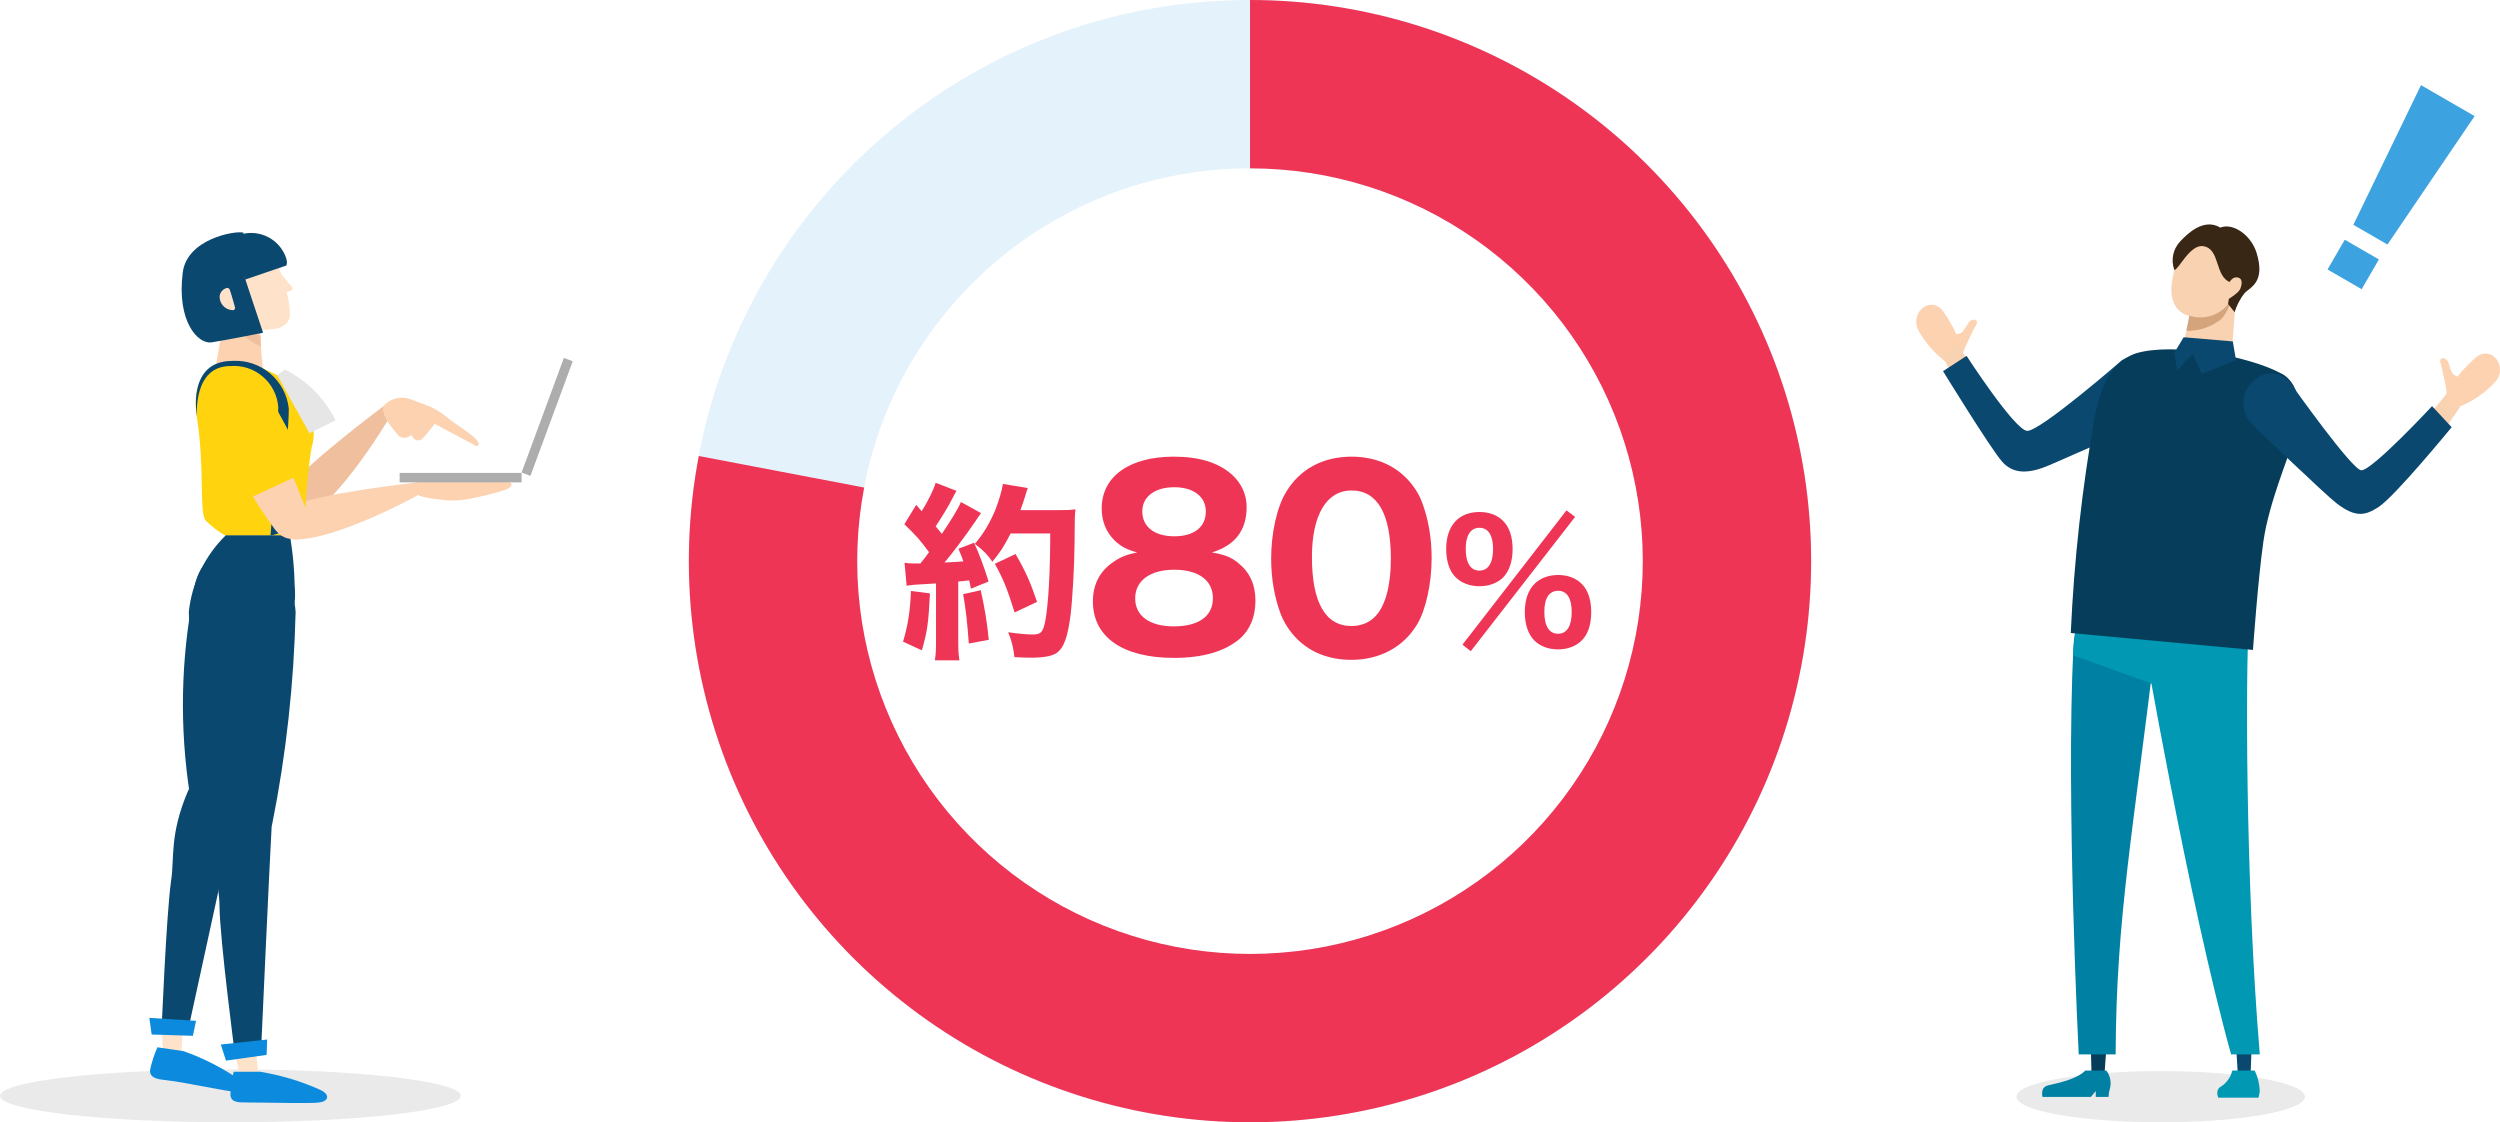 <svg width="323" height="145" viewBox="0 0 323 145" fill="none" xmlns="http://www.w3.org/2000/svg">
<g clip-path="url(#clip0_5028_173998)">
<path d="M29.767 145C46.207 145 59.534 143.468 59.534 141.579C59.534 139.69 46.207 138.158 29.767 138.158C13.327 138.158 0 139.69 0 141.579C0 143.468 13.327 145 29.767 145Z" fill="#EAEAEA"/>
<path d="M49.603 52.44L50.343 53.923C50.343 53.923 44.28 64.21 39.458 66.986C37.548 68.062 35.424 66.244 37.071 63.397C38.718 60.55 49.603 52.44 49.603 52.44Z" fill="#EFBF9E"/>
<path d="M33.039 135.526L33.35 138.564L30.963 138.78L30.223 135.574L33.039 135.526Z" fill="#FEE3CA"/>
<path d="M53.972 62.321V63.995C53.972 63.995 43.517 69.785 37.979 69.713C35.783 69.713 34.876 67.01 37.74 65.407C40.605 63.804 53.972 62.321 53.972 62.321ZM34.016 48.182H27.738C27.738 48.182 28.765 42.105 29.194 39.641C29.266 38.373 30.316 37.392 31.581 37.392C33.085 37.392 33.42 38.756 33.563 40.072C33.563 42.775 33.706 45.478 34.016 48.182Z" fill="#FCD2B1"/>
<path d="M33.66 43.397C32.228 42.871 30.867 42.153 29.578 41.316C30.628 42.823 32.061 44.019 33.708 44.785C33.708 44.785 33.636 43.852 33.66 43.397Z" fill="#EFBF9E"/>
<path d="M37.476 40.526C37.476 41.89 36.354 42.321 35.638 42.464C34.587 42.656 33.513 42.703 32.463 42.608C31.938 42.464 30.076 42.249 29.598 41.124C29.383 40.67 27.211 41.268 26.089 38.373C25.349 36.842 25.469 35 26.423 33.589C27.712 32.177 29.527 31.364 31.436 31.364C33.203 31.196 34.874 32.153 35.661 33.756C36.187 34.88 36.592 36.053 36.879 37.249C37.213 38.301 37.428 39.402 37.476 40.526Z" fill="#FEE3CA"/>
<path d="M35.805 48.469C35.805 48.469 30.816 45.742 28.643 47.105C26.471 48.469 24.705 49.187 25.445 53.971C26.471 60.502 25.707 66.124 26.567 67.249C27.331 68.014 28.19 68.66 29.121 69.211H37.452L39.29 68.302C39.29 68.302 39.624 61.124 40.269 57.799C40.818 55.957 40.507 53.971 39.433 52.392C38.431 50.909 37.213 49.593 35.805 48.469Z" fill="#FFD30E"/>
<path d="M25.04 79.665C24.801 88.541 26.09 97.393 28.907 105.814C29.241 107.608 30.984 108.78 32.774 108.421C33.848 108.206 34.731 107.488 35.161 106.507C36.975 97.464 37.978 88.278 38.193 79.043C38.026 75.407 34.946 72.584 31.294 72.775C27.642 72.967 24.849 76.029 25.04 79.689V79.665Z" fill="#0B4870"/>
<path d="M35.114 106.46C34.852 110.933 33.706 136.22 33.706 136.22L30.388 136.531C30.388 136.531 28.406 121.436 28.358 117.058C28.358 114.187 27.117 111.292 28.549 105.287C29.242 102.44 35.377 101.986 35.114 106.46Z" fill="#0B4870"/>
<path d="M30.198 138.469H33.612C36.333 138.923 38.983 139.713 41.489 140.861C42.659 141.459 42.444 142.273 41.274 142.44C40.105 142.608 34.567 142.44 31.917 142.44C30.747 142.44 29.864 142.44 29.769 141.483C29.793 140.454 29.936 139.45 30.198 138.469ZM34.519 134.306L34.447 136.292L29.196 137.033L28.527 134.952L34.519 134.306Z" fill="#0C8BDE"/>
<path d="M37.452 69.163C37.452 69.163 39.625 80.742 35.829 84.282C32.678 87.225 24.323 85.789 24.395 79.043C24.801 75.287 26.472 71.794 29.169 69.163H37.452Z" fill="#0B4870"/>
<path d="M36.835 47.751C39.652 49.163 41.943 51.459 43.352 54.306L39.986 55.981L35.809 48.469L36.835 47.751Z" fill="#E6E6E6"/>
<path d="M29.744 47.297C32.895 47.034 35.664 49.378 35.951 52.536C35.951 52.584 35.951 52.632 35.951 52.656C35.951 56.747 34.948 69.211 34.948 69.211L36.023 68.9C36.023 68.9 37.312 56.388 37.312 52.775C36.906 49.115 33.707 46.412 30.031 46.627C24.063 46.627 25.448 53.804 25.448 53.804C25.448 53.804 24.899 47.297 29.744 47.297Z" fill="#0B4870"/>
<path d="M54.903 62.201H65.096C66.385 62.201 66.409 62.847 65.287 63.302C63.64 63.804 61.969 64.211 60.274 64.522C59.104 64.713 57.887 64.713 56.717 64.522C54.33 64.282 53.519 63.924 53.423 63.254C53.328 62.584 53.519 62.201 54.903 62.201Z" fill="#FCD2B1"/>
<path d="M67.388 62.321H51.633V61.1H67.388V62.321Z" fill="#ADADAD"/>
<path d="M73.999 46.675L68.532 61.483L67.387 61.053L72.853 46.244L73.999 46.675Z" fill="#ADADAD"/>
<path d="M33.421 51.34C34.662 53.732 38.863 63.875 39.746 66.364C40.773 69.402 37.359 70.933 35.45 68.301C32.012 63.612 29.339 58.445 27.477 52.942C26.57 48.684 31.535 47.727 33.421 51.34Z" fill="#FCD2B1"/>
<path d="M28.384 48.206C25.878 49.115 25.639 51.34 26.689 54.402C28.121 57.919 29.888 61.292 31.988 64.474L39.961 60.765C39.961 60.765 37.574 56.124 35.044 51.579C33.421 48.78 31.368 47.129 28.384 48.206Z" fill="#FFD30E"/>
<path d="M36.047 35.096C36.047 35.096 37.646 36.962 37.766 37.129C37.885 37.297 37.766 37.488 37.479 37.608L36.763 37.847L36.047 35.096Z" fill="#FEE3CA"/>
<path d="M31.651 36.125L36.783 34.378C37.141 34.378 37.117 33.828 36.974 33.349C36.138 30.885 33.513 29.546 31.03 30.311C30.075 30.598 31.651 36.125 31.651 36.125Z" fill="#0B4870"/>
<path d="M31.436 30.048C30.291 29.785 24.132 30.885 23.607 35.239C22.819 41.555 25.588 44.498 27.331 44.234C29.073 43.971 33.99 42.99 33.99 42.99L31.603 35.813L31.436 30.048Z" fill="#0B4870"/>
<path d="M29.242 37.225C28.621 37.416 28.263 38.038 28.406 38.66C28.55 39.45 29.242 40.048 30.053 40.072C30.459 40.072 30.364 39.713 30.34 39.617C30.316 39.522 29.791 37.68 29.695 37.464C29.648 37.273 29.481 37.177 29.29 37.201H29.242V37.225Z" fill="#FEE3CA"/>
<path d="M54.52 56.723C55.117 56.101 55.666 55.431 56.167 54.737C56.573 54.163 55.308 53.445 54.377 53.206C53.446 52.967 51.513 53.469 51.727 54.043C52.205 54.952 52.754 55.79 53.398 56.579C53.661 56.938 54.162 57.01 54.496 56.747L54.52 56.723Z" fill="#FCD2B1"/>
<path d="M51.252 55.957C51.515 56.507 52.183 56.723 52.732 56.459C52.804 56.435 52.852 56.388 52.899 56.34C53.329 56.101 53.735 55.718 53.448 55.096C53.21 54.546 52.589 54.282 52.04 54.522C51.992 54.522 51.944 54.569 51.897 54.593C51.372 54.928 50.703 55.048 51.252 55.957Z" fill="#FCD2B1"/>
<path d="M55.761 52.608L53.04 51.579C51.823 51.124 50.438 51.459 49.555 52.44C49.054 53.636 51.25 55.981 51.25 55.981L53.159 54.498L56.167 54.761L61.586 57.656C62.732 57.153 59.748 55.431 58.244 54.306C57.48 53.636 56.645 53.086 55.761 52.608Z" fill="#FCD2B1"/>
<path d="M23.632 132.847L23.441 135.885L21.054 135.694L20.863 132.392L23.632 132.847Z" fill="#FEE3CA"/>
<path d="M25.065 76.412C23.346 85.096 23.179 93.995 24.54 102.727C24.54 104.545 25.996 106.005 27.81 106.005C28.932 106.005 29.982 105.431 30.579 104.474C33.849 95.837 36.332 86.962 38.051 77.895C38.6 74.306 36.165 70.957 32.608 70.407C29.027 69.856 25.685 72.297 25.136 75.861C25.113 76.053 25.089 76.22 25.065 76.412Z" fill="#0B4870"/>
<path d="M30.531 104.522C29.552 108.995 24.181 133.637 24.181 133.637L20.863 133.373C20.863 133.373 21.484 118.158 22.105 113.78C22.558 110.957 21.866 107.895 24.277 102.225C25.399 99.57 31.534 100.144 30.531 104.522Z" fill="#0B4870"/>
<path d="M20.339 135.311L23.729 135.813C26.307 136.723 28.766 137.991 31.034 139.546C32.108 140.335 31.774 141.101 30.58 141.077C29.387 141.053 23.992 139.833 21.366 139.546C20.172 139.426 19.337 139.211 19.384 138.254C19.599 137.249 19.91 136.268 20.339 135.311ZM25.328 131.89L24.923 133.828L19.599 133.66L19.289 131.507L25.328 131.89Z" fill="#0C8BDE"/>
</g>
<path d="M234 72.5C234 112.541 201.541 145 161.5 145C121.459 145 89 112.541 89 72.5C89 32.459 121.459 0 161.5 0C201.541 0 234 32.459 234 72.5ZM110.75 72.5C110.75 100.528 133.472 123.25 161.5 123.25C189.528 123.25 212.25 100.528 212.25 72.5C212.25 44.471 189.528 21.75 161.5 21.75C133.472 21.75 110.75 44.471 110.75 72.5Z" fill="#E4F2FB"/>
<path d="M161.5 0C176.422 1.77938e-07 190.98 4.604 203.188 13.184C215.396 21.764 224.659 33.902 229.714 47.941C234.768 61.981 235.368 77.238 231.43 91.631C227.493 106.024 219.211 118.851 207.713 128.362C196.216 137.874 182.064 143.606 167.188 144.777C152.313 145.947 137.438 142.5 124.594 134.904C111.751 127.308 101.564 115.934 95.423 102.335C89.283 88.735 87.488 73.572 90.284 58.915L111.649 62.99C109.692 73.251 110.948 83.865 115.246 93.384C119.545 102.904 126.676 110.866 135.666 116.183C144.657 121.5 155.069 123.913 165.482 123.094C175.895 122.274 185.801 118.262 193.849 111.604C201.897 104.946 207.695 95.966 210.451 85.892C213.207 75.817 212.788 65.137 209.25 55.309C205.712 45.481 199.227 36.985 190.682 30.979C182.136 24.973 171.945 21.75 161.5 21.75V0Z" fill="#EE3556"/>
<path d="M191.159 75.74C189.918 75.74 188.846 75.341 188.088 74.605C187.289 73.827 186.848 72.523 186.848 70.945C186.848 67.917 188.446 66.15 191.159 66.15C192.4 66.15 193.451 66.55 194.187 67.286C195.008 68.085 195.428 69.347 195.428 70.945C195.428 72.544 194.986 73.806 194.187 74.626C193.43 75.341 192.379 75.74 191.159 75.74ZM191.138 68.191C190.002 68.191 189.371 69.158 189.371 70.903C189.371 72.733 190.002 73.722 191.138 73.722C192.274 73.722 192.904 72.733 192.904 70.924C192.904 69.158 192.274 68.191 191.138 68.191ZM201.296 83.9C200.055 83.9 199.003 83.501 198.246 82.765C197.447 81.966 197.005 80.683 197.005 79.084C197.005 77.507 197.447 76.245 198.267 75.425C199.024 74.689 200.076 74.289 201.317 74.289C202.557 74.289 203.609 74.689 204.345 75.425C205.165 76.224 205.586 77.486 205.586 79.084C205.586 80.683 205.165 81.966 204.345 82.765C203.588 83.501 202.536 83.9 201.296 83.9ZM201.317 76.329C200.16 76.329 199.529 77.276 199.529 79.042C199.529 80.893 200.16 81.881 201.296 81.881C202.452 81.881 203.062 80.893 203.062 79.063C203.062 77.297 202.452 76.329 201.317 76.329ZM188.951 83.29L202.389 65.94L203.504 66.781L190.023 84.132L188.951 83.29Z" fill="#EE3556"/>
<path d="M174.586 85.251C171.766 85.251 169.348 84.321 167.582 82.554C166.621 81.593 165.908 80.478 165.443 79.269C164.637 77.1 164.234 74.682 164.234 72.172C164.234 68.887 164.978 65.508 166.156 63.587C167.922 60.612 170.929 59 174.617 59C177.406 59 179.855 59.93 181.621 61.696C182.582 62.657 183.326 63.773 183.76 64.981C184.565 67.151 184.968 69.568 184.968 72.11C184.968 75.364 184.224 78.804 183.078 80.695C181.311 83.608 178.274 85.251 174.586 85.251ZM174.617 63.37C171.394 63.37 169.503 66.531 169.503 71.955C169.503 77.843 171.239 80.881 174.617 80.881C175.857 80.881 176.91 80.447 177.685 79.641C178.987 78.308 179.7 75.643 179.7 72.234C179.7 66.376 177.964 63.37 174.617 63.37Z" fill="#EE3556"/>
<path d="M156.582 71.372C158.256 71.678 159.077 71.985 159.993 72.75C161.477 73.945 162.203 75.537 162.203 77.62C162.203 79.702 161.477 81.417 160.15 82.55C158.224 84.173 155.382 85 151.687 85C145.056 85 141.203 82.305 141.203 77.711C141.203 75.507 142.087 73.791 143.856 72.597C144.803 71.954 145.561 71.648 146.919 71.372C145.561 71.005 144.835 70.607 144.014 69.841C142.908 68.739 142.34 67.36 142.34 65.676C142.34 61.572 145.908 59 151.656 59C154.94 59 157.403 59.766 159.14 61.297C160.372 62.399 161.066 63.869 161.066 65.492C161.066 68.524 159.582 70.454 156.582 71.372ZM151.719 62.95C149.193 62.95 147.582 64.175 147.582 66.074C147.582 68.065 149.161 69.29 151.719 69.29C154.277 69.29 155.793 68.095 155.793 66.074C155.793 64.175 154.214 62.95 151.719 62.95ZM151.719 73.608C148.593 73.608 146.666 75.016 146.666 77.313C146.666 79.579 148.529 80.927 151.656 80.927C154.877 80.927 156.708 79.61 156.708 77.283C156.708 74.986 154.845 73.608 151.719 73.608Z" fill="#EE3556"/>
<path d="M117.135 75.671L116.867 72.7C117.256 72.773 117.5 72.798 118.084 72.798C118.133 72.798 118.62 72.798 118.912 72.798C119.375 72.238 119.57 71.994 120.032 71.337C118.742 69.632 118.523 69.364 116.842 67.733L118.376 65.225C118.717 65.638 118.839 65.784 119.083 66.052C119.862 64.811 120.665 63.203 120.885 62.375L123.588 63.422C123.441 63.642 123.344 63.812 123.101 64.299C122.541 65.419 121.615 66.929 120.885 68.001C121.201 68.39 121.323 68.512 121.688 68.975C123.028 66.978 123.855 65.614 124.148 64.859L126.753 66.296C126.558 66.564 126.364 66.807 125.925 67.489C124.805 69.145 123.028 71.507 122.029 72.676C123.271 72.627 123.49 72.603 124.464 72.53C124.294 72.018 124.196 71.751 123.831 70.898L125.852 70.119C126.51 71.556 127.094 73.114 127.727 75.135L125.438 76.061C125.365 75.574 125.317 75.428 125.219 74.989C124.148 75.111 124.148 75.111 123.807 75.135V82.66C123.807 83.951 123.831 84.511 123.953 85.314H120.787C120.909 84.559 120.933 83.951 120.933 82.66V75.379C119.813 75.452 119.813 75.452 118.133 75.549C117.719 75.598 117.475 75.622 117.135 75.671ZM135.69 68.926H130.576C129.675 70.655 129.286 71.263 128.214 72.579C127.654 71.726 127.07 71.117 125.95 70.265C127.045 68.999 127.946 67.465 128.604 65.858C129.091 64.591 129.432 63.422 129.578 62.522L132.792 63.057C132.671 63.398 132.646 63.398 132.451 64.104C132.33 64.494 132.062 65.322 131.843 65.906H136.981C137.979 65.906 138.417 65.882 138.953 65.809C138.856 66.637 138.856 66.637 138.831 70.265C138.807 73.187 138.564 77.449 138.32 79.421C137.955 82.295 137.468 83.634 136.591 84.316C135.982 84.754 134.911 84.973 133.206 84.973C132.524 84.973 131.891 84.949 131.063 84.9C130.917 83.634 130.747 82.903 130.26 81.686C131.404 81.856 132.646 81.978 133.401 81.978C134.497 81.978 134.765 81.686 135.057 80.2C135.447 78.058 135.69 73.966 135.69 68.926ZM117.695 76.353L120.154 76.669C119.959 80.468 119.813 81.564 119.107 84.023L116.672 82.903C117.329 80.712 117.597 78.885 117.695 76.353ZM124.44 76.767L126.705 76.255C127.192 78.374 127.508 80.273 127.752 82.66L125.17 83.147C124.976 80.42 124.781 78.715 124.44 76.767ZM133.986 77.765L131.088 79.129C130.089 75.939 129.627 74.819 128.531 72.846L131.21 71.58C132.573 73.942 133.158 75.306 133.986 77.765Z" fill="#EE3556"/>
<path d="M253.435 44.824C254.174 46.575 252.561 47.568 251.611 46.904C250.059 45.786 248.774 44.342 247.851 42.672C246.667 40.271 249.562 38.101 251.079 40.262C252.068 41.665 252.86 43.201 253.435 44.824Z" fill="#FCD2B1"/>
<path d="M253.863 44.93C253.863 44.93 254.906 42.651 255.326 41.954C255.747 41.257 254.768 41.032 254.329 41.709C253.889 42.386 253.7 42.842 253.317 43.03C252.934 43.219 252.241 43.104 251.875 44.027C251.509 44.949 251.281 45.945 252.249 46.472C253.217 46.999 253.863 44.93 253.863 44.93Z" fill="#FCD2B1"/>
<path d="M279.16 145C289.451 145 297.794 143.519 297.794 141.692C297.794 139.866 289.451 138.385 279.16 138.385C268.87 138.385 260.527 139.866 260.527 141.692C260.527 143.519 268.87 145 279.16 145Z" fill="#EAEAEA"/>
<path d="M270.355 71.251H288.996L290.647 79.047L276.731 80.937L270.355 79.992V71.251Z" fill="#063D5B"/>
<path d="M288.9 37.718C288.9 37.718 288.527 43.762 288.299 45.614C286.214 46.246 283.977 46.155 281.953 45.362C282.121 43.953 282.859 41.552 283.034 40.111L288.9 37.718Z" fill="#F9D2B2"/>
<path d="M288.206 38.603C288.077 39.578 287.658 40.493 286.989 41.217C285.718 42.245 284.12 42.787 282.484 42.741L283.123 39.388L288.206 38.603Z" fill="#D4A47C"/>
<path d="M282.433 31.462C281.345 33.184 280.698 35.15 280.538 37.185C280.455 39.791 282.007 40.698 282.943 40.813C284.746 41.361 286.701 40.759 287.888 39.288C288.908 38.702 290.216 33.862 290.216 33.862C289.471 32.277 288.193 31.012 286.61 30.28C284.122 29.29 283.544 30.174 282.433 31.462Z" fill="#F9D2B2"/>
<path d="M284.637 31.805C286.92 32.117 286.075 35.79 288.228 36.492L287.871 39.281L288.708 40.333C288.989 39.433 289.43 38.595 290.009 37.856C290.77 37.093 292.74 36.446 291.53 32.605C290.823 30.387 288.525 28.741 286.859 29.404C284.766 28.139 282.667 30.128 281.685 31.187C280.749 32.17 280.452 33.603 280.924 34.876C281.426 34.937 282.933 31.553 284.637 31.805Z" fill="#392716"/>
<path d="M287.68 37.261C287.68 37.261 288.091 35.783 288.973 35.836C289.856 35.889 289.658 36.819 289.422 37.36C289.186 37.901 287.695 38.785 287.695 38.785L287.68 37.261Z" fill="#F9D2B2"/>
<path d="M270.228 138.827H271.895C271.895 138.827 272.131 135.016 272.602 130.794L270.008 130.558L270.228 138.827Z" fill="#063D5B"/>
<path fill-rule="evenodd" clip-rule="evenodd" d="M278.698 81.54C278.698 81.54 268.388 72.905 267.886 83.536C266.897 103.351 268.571 136.228 268.571 136.228H273.341C273.417 118.425 275.586 107.725 278.698 81.54ZM269.423 138.316H272.131C272.656 138.987 272.824 139.871 272.588 140.694C272.489 141.029 272.436 141.372 272.421 141.723H270.77V140.961L270.146 141.723H263.899C263.899 141.723 263.541 140.504 264.584 140.237C265.626 139.97 268.213 139.536 269.423 138.316Z" fill="#0081A3"/>
<path d="M289.119 138.827H290.77C290.77 138.827 291.006 135.085 290.816 130.901L288.457 130.665C288.99 135.382 289.119 138.827 289.119 138.827Z" fill="#0B4870"/>
<path d="M290.535 80.938C291.007 73.865 275.691 72.798 276.756 81.547C276.756 81.547 282.782 116.604 288.26 136.228H291.966C290.079 113.906 290.155 86.12 290.535 80.938ZM288.412 138.316H291.296C291.714 139.155 291.943 140.084 291.958 141.022L291.806 141.822H286.602C286.602 141.822 286.191 140.938 286.83 140.458C287.629 139.993 288.199 139.216 288.412 138.316Z" fill="#0098B3"/>
<path d="M271.385 67.997C271.385 67.997 268.167 78.56 267.832 84.657L277.982 88.322L290.155 86.12C290.155 86.12 290.619 75.763 288.55 68.386L271.385 67.997Z" fill="#0098B3"/>
<path d="M253.572 51.124L255.938 49.295L252.925 44.463L250.863 45.782L253.572 51.124Z" fill="#F9D2B2"/>
<path d="M274.176 46.521C274.176 46.521 263.525 55.796 261.896 55.666C260.268 55.536 254.082 45.98 254.082 45.98L251.039 47.954C251.039 47.954 257.126 57.861 258.648 59.614C260.169 61.367 262.262 61.199 264.902 60.048L276.877 54.797C282.082 52.74 278.445 44.227 274.176 46.521Z" fill="#0B4870"/>
<path d="M294.637 48.205C290.338 45.919 280.637 44.227 275.935 45.66C273.949 46.368 271.788 48.022 270.685 53.586C269.019 62.906 267.969 72.326 267.543 81.783L291.084 83.971C291.084 83.971 291.723 74.879 292.438 69.91C293.153 64.941 295.694 59.05 296.508 56.299C298.152 50.545 295.542 48.571 294.637 48.205Z" fill="#063D5B"/>
<path d="M282.128 43.571L280.934 45.56L281.291 47.824L283.307 45.728L284.456 48.289L288.892 46.544L288.481 44.112L282.128 43.571Z" fill="#0B4870"/>
<path d="M314.311 57.709L312.348 55.445L316.121 50.85L317.833 52.602L314.311 57.709Z" fill="#F9D2B2"/>
<path d="M296.243 49.927C296.243 49.927 303.927 60.764 305.091 60.764C306.506 60.764 314.221 52.473 314.221 52.473L316.755 55.194C316.755 55.194 309.428 64.141 307.313 65.505C305.586 66.633 304.315 66.892 301.911 65.047C300.389 63.889 291.16 55.003 291.16 55.003C287.211 51.139 293.138 45.362 296.243 49.927Z" fill="#0B4870"/>
<path d="M316.464 50.095C315.33 51.619 316.662 52.968 317.742 52.549C319.515 51.833 321.105 50.735 322.398 49.333C324.118 47.283 321.82 44.486 319.834 46.224C318.541 47.352 317.407 48.655 316.464 50.095Z" fill="#FCD2B1"/>
<path d="M316.022 50.095C316.022 50.095 315.551 47.634 315.307 46.856C315.064 46.079 316.068 46.094 316.334 46.856C316.601 47.618 316.677 48.106 317.004 48.38C317.331 48.655 318.031 48.708 318.168 49.691C318.305 50.674 318.29 51.696 317.225 51.978C316.159 52.26 316.022 50.095 316.022 50.095Z" fill="#FCD2B1"/>
<path fill-rule="evenodd" clip-rule="evenodd" d="M308.462 31.593L304.053 29.047L312.793 11L319.721 15L308.462 31.593ZM305.128 37.367L300.719 34.821L302.941 30.972L307.351 33.518L305.128 37.367Z" fill="#3DA2E0"/>
<defs>
<clipPath id="clip0_5028_173998">
<rect width="74" height="115" fill="white" transform="translate(0 30)"/>
</clipPath>
</defs>
</svg>
